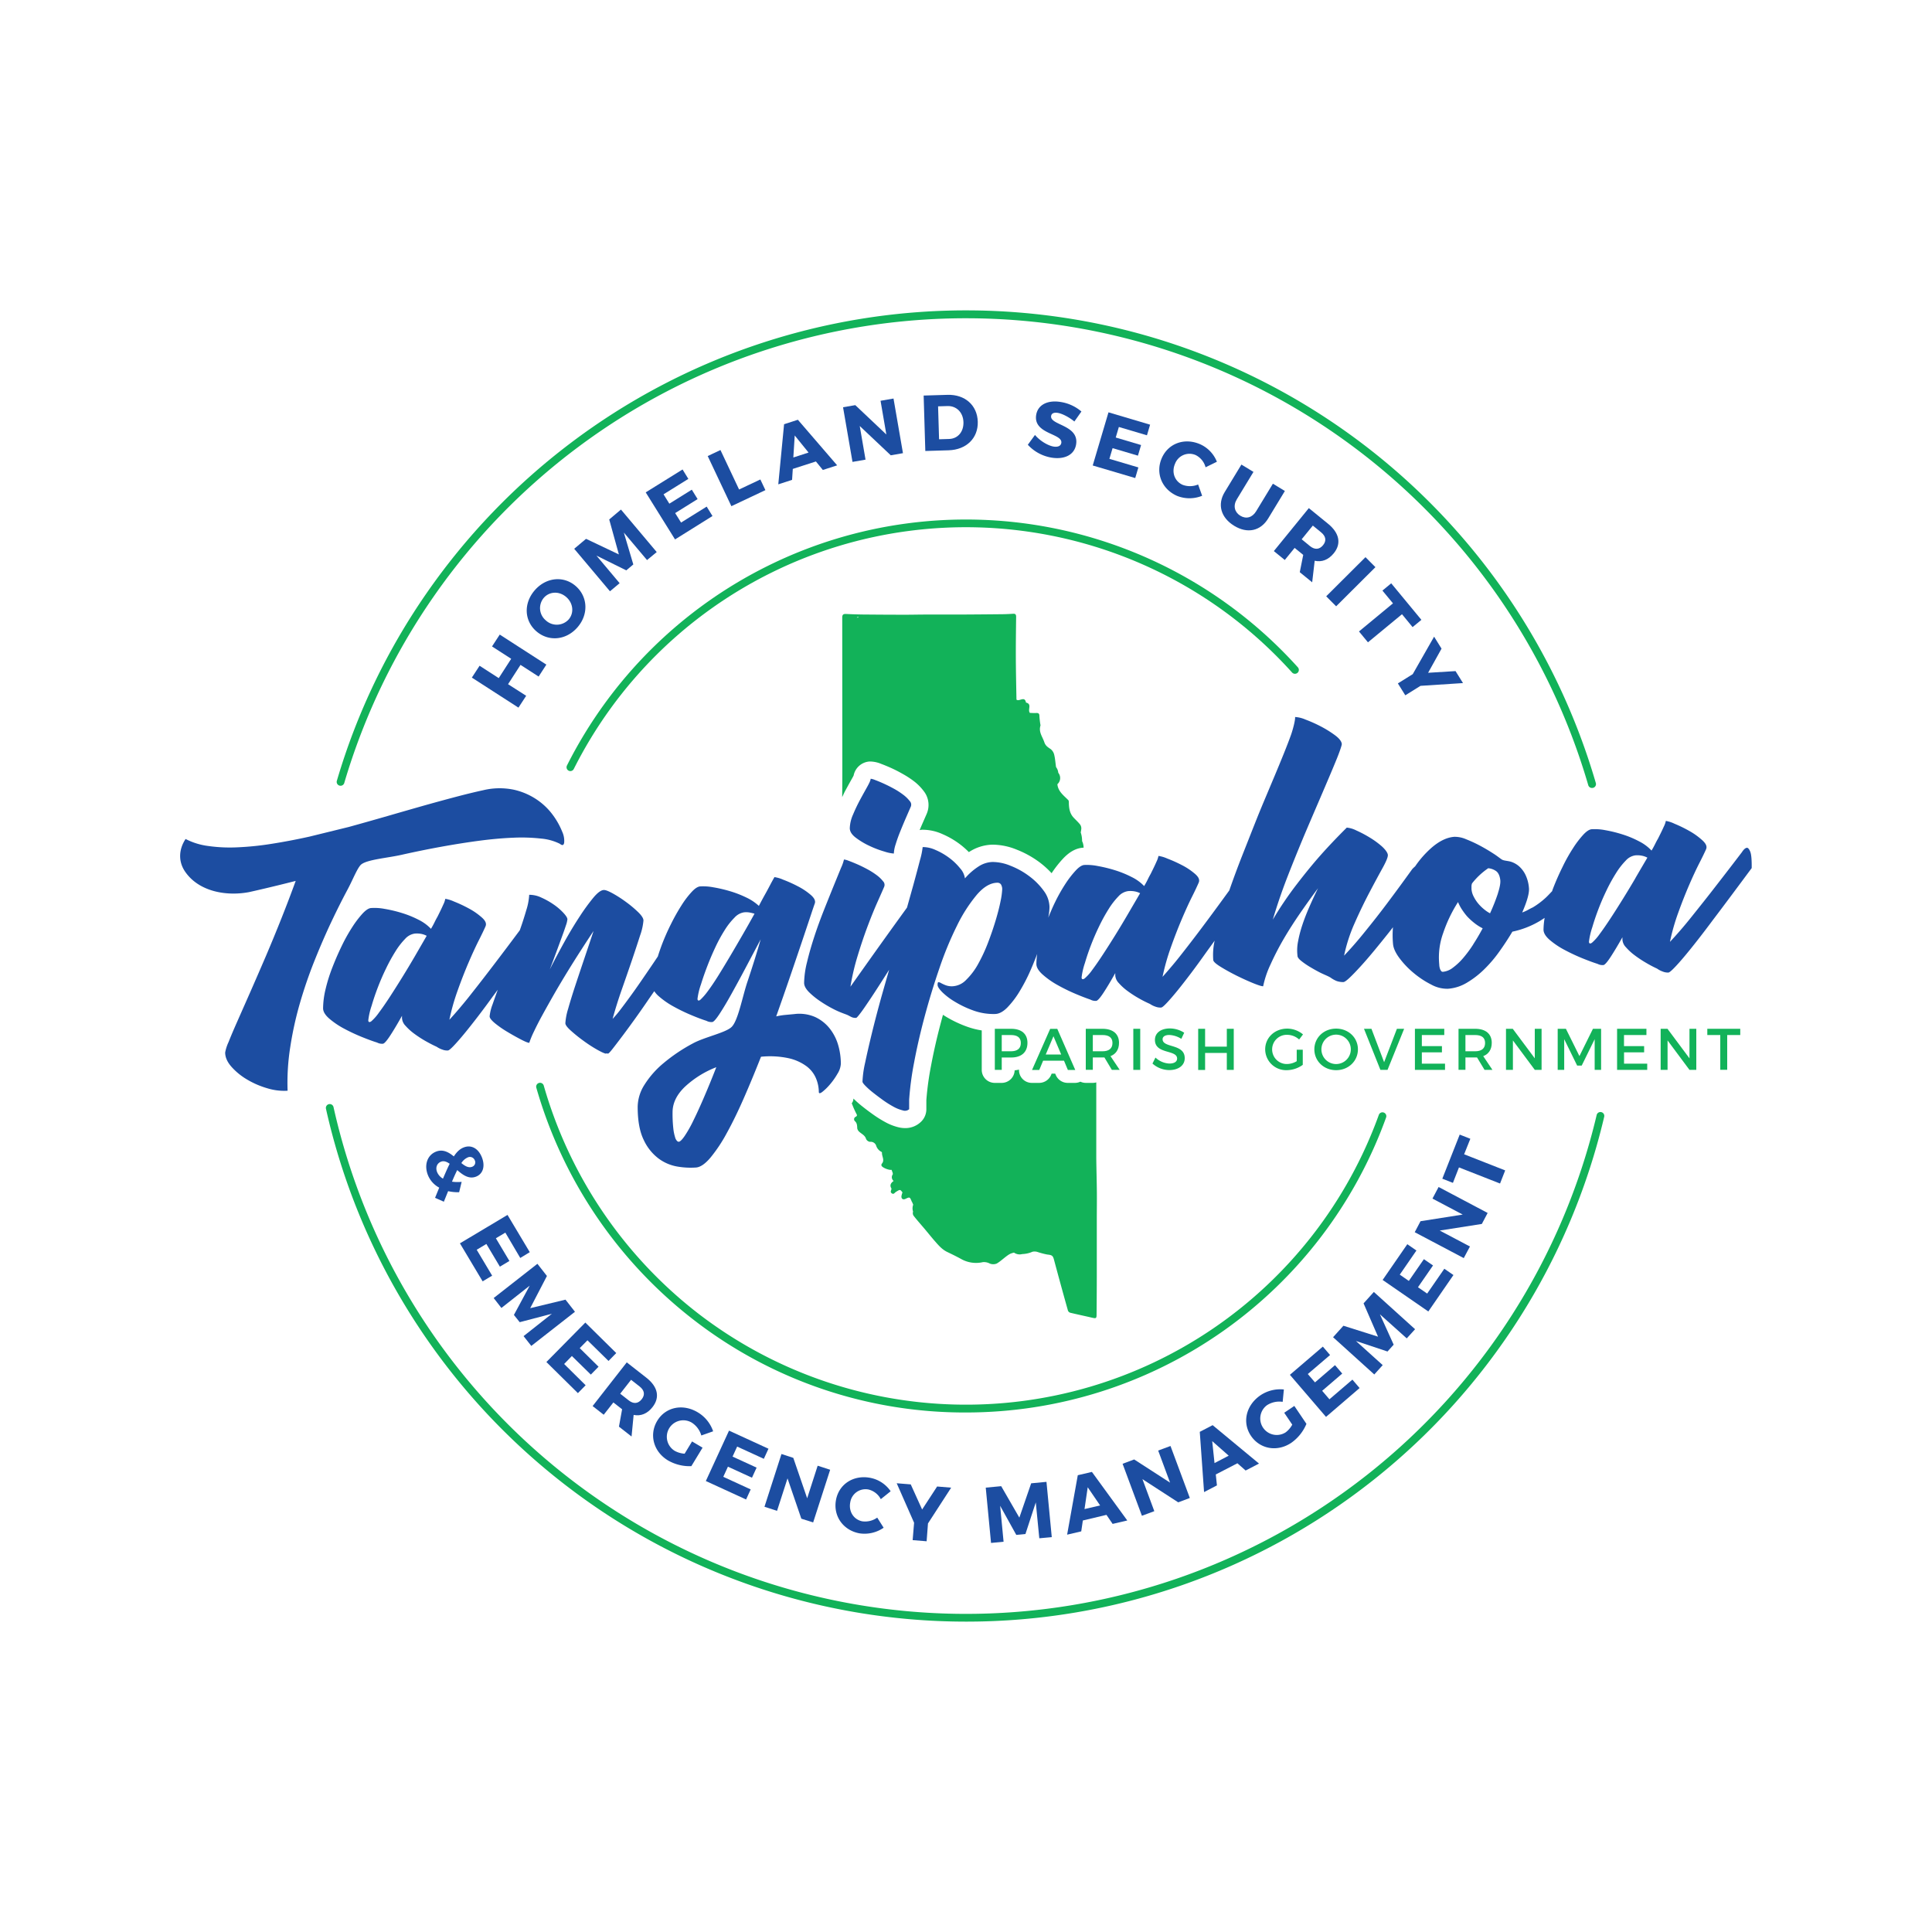 <svg id="Layer_1" data-name="Layer 1" xmlns="http://www.w3.org/2000/svg" viewBox="0 0 1000 1000"><defs><style>.cls-1{fill:#12b259;}.cls-2{fill:#1c4da1;}</style></defs><path class="cls-1" d="M295.24,399.12a2.08,2.08,0,0,1-.9-.21,2,2,0,0,1-.88-2.69A231.15,231.15,0,0,1,671.77,345.4a2,2,0,1,1-3,2.68A227.14,227.14,0,0,0,297,398,2,2,0,0,1,295.24,399.12Z"/><path class="cls-1" d="M500,731.1a229,229,0,0,1-140.58-47.66A232.73,232.73,0,0,1,277.6,563a2,2,0,1,1,3.85-1.09,228.68,228.68,0,0,0,80.41,118.32A227.19,227.19,0,0,0,713.7,577a2,2,0,0,1,3.76,1.36A231.16,231.16,0,0,1,500,731.1Z"/><path class="cls-2" d="M227.34,614.72a12.77,12.77,0,0,1-5.84-6.46c-2.08-5.22-.37-10.36,4.16-12.16,3.59-1.43,6.55.26,9.24,2.46,1.64-2.51,3.18-3.87,5.08-4.63,3.89-1.55,7.58.43,9.43,5.07s.56,8.61-2.95,10c-3.73,1.49-6.9-.83-9.81-3.37-.8,1.64-1.7,3.59-2.7,6a21.08,21.08,0,0,0,5,.09l-1.3,5.37a23.19,23.19,0,0,1-5.7-.55L229.74,622l-4.56-2Zm1.94-4.66c1.33-3.09,2.43-5.64,3.47-7.69-1.53-1.07-3-1.67-4.49-1.08-2.17.86-2.94,3.15-2,5.4A6.94,6.94,0,0,0,229.28,610.06ZM238.8,602c1.91,1.58,3.75,2.65,5.58,1.92a2.4,2.4,0,0,0,1.37-3.32,2.67,2.67,0,0,0-3.72-1.48A7.48,7.48,0,0,0,238.8,602Z"/><path class="cls-2" d="M261.56,638l-4.89,2.93,7,11.75-4.93,2.94-7-11.75-5,3,8,13.41-4.93,2.94-11.75-19.67,24.63-14.71,11.52,19.28-4.92,3Z"/><path class="cls-2" d="M271,691.58,285.65,680,269,684.36,266,680.61l8.18-15.16L259.53,677l-4-5.14,22.63-17.72,4.93,6.3-8.66,16.67,18.27-4.41,4.9,6.27L275,696.65Z"/><path class="cls-2" d="M304.07,693.73l-4,4.06,9.74,9.62-4,4.08L296,701.87,292,706l11.12,11-4,4.08-16.31-16.1,20.16-20.42,16,15.78-4,4.09Z"/><path class="cls-2" d="M322,729.44l-.16-.13-4.36-3.41-5,6.37-5.74-4.5,17.67-22.61,10.11,7.91c6,4.67,7.18,10.19,3.24,15.22-2.7,3.46-6.1,4.81-9.79,4.07l-1.08,11.17-6.52-5.1Zm3.37-4.65c2.49,2,4.93,1.82,6.8-.57s1.32-4.69-1.17-6.63l-4.36-3.41-5.63,7.2Z"/><path class="cls-2" d="M363.65,749.31l-5.81,9.57a22.43,22.43,0,0,1-12.14-3c-7.47-4.53-9.83-13.35-5.49-20.51s13.35-9,21.1-4.26a18.28,18.28,0,0,1,7.81,9.73L363,743a11.76,11.76,0,0,0-4.93-6.64,8.53,8.53,0,0,0-8.78,14.63,12.31,12.31,0,0,0,5.07,1.44l3.85-6.34Z"/><path class="cls-2" d="M381.55,748.75l-2.38,5.18,12.45,5.71-2.4,5.22-12.44-5.71-2.41,5.25,14.19,6.52-2.39,5.21-20.83-9.55,12-26.09,20.42,9.37-2.4,5.22Z"/><path class="cls-2" d="M414.77,786.07l-7.15-20.87L402.2,782l-6.51-2.1,8.8-27.31,6.12,2,7.18,20.92,5.43-16.86,6.47,2.09L420.89,788Z"/><path class="cls-2" d="M461,771.87l-5.1,4.1a9.8,9.8,0,0,0-6.37-5,8,8,0,0,0-9.44,6.64c-.92,4.7,1.76,8.94,6.23,9.82a10.77,10.77,0,0,0,7.73-1.92l3.32,5.24a17.33,17.33,0,0,1-12.64,2.88c-8.49-1.65-13.59-9.12-12-17.37s9.26-13,17.83-11.31A16.6,16.6,0,0,1,461,771.87Z"/><path class="cls-2" d="M479.62,797.76l-7.23-.59.74-9-9-20.44,7.27.59,5.89,13,7.76-11.91,7.27.6-12,18.52Z"/><path class="cls-2" d="M537.94,796.21l-1.82-18.57L530.77,794l-4.74.46-8.36-15.06L519.45,798l-6.49.62L510.22,770l8-.76,9.39,16.28,6.12-17.76,7.92-.76,2.74,28.62Z"/><path class="cls-2" d="M560.48,787l-.83,5.63-7.31,1.71,5.52-30.77,7.31-1.71L583.48,787l-7.59,1.77-3.19-4.68ZM563,769.81l-1.66,11.29,8.07-1.89Z"/><path class="cls-2" d="M609.85,777.61l-18.52-12,6.14,16.57-6.42,2.38-10-26.91,6-2.24,18.57,12-6.15-16.61,6.38-2.36,10,26.91Z"/><path class="cls-2" d="M629.29,763.18l.59,5.66-6.66,3.46L621,741.12l6.66-3.46,24,19.88-6.92,3.6-4.26-3.75Zm-1.85-17.25,1.19,11.36,7.35-3.83Z"/><path class="cls-2" d="M669.94,727.71l6.27,9.27a22.56,22.56,0,0,1-7.79,9.78c-7.23,4.89-16.24,3.36-20.92-3.57s-2.57-15.88,4.93-21a18.39,18.39,0,0,1,12.1-3l-.62,6.4a11.81,11.81,0,0,0-8.09,1.72,8.53,8.53,0,0,0,9.62,14.08,12.28,12.28,0,0,0,3.43-4l-4.16-6.15Z"/><path class="cls-2" d="M676.92,711.2l3.72,4.32L691,706.6l3.74,4.36-10.39,8.92,3.76,4.39L700,714.09l3.73,4.36-17.39,14.93L667.65,711.6,684.7,697l3.74,4.36Z"/><path class="cls-2" d="M728.13,692.74l-13.89-12.46L721.36,696l-3.19,3.54-16.34-5.45,13.86,12.49-4.36,4.84L690,692.14l5.35-5.94,17.92,5.66-7.49-17.24,5.32-5.91L732.44,688Z"/><path class="cls-2" d="M724.52,659.76l4.69,3.24L737,651.74l4.73,3.26-7.79,11.27,4.76,3.28,8.88-12.85,4.72,3.26-13,18.86L715.65,662.5,728.42,644l4.72,3.26Z"/><path class="cls-2" d="M767,633.51l-21.79,3.42,15.63,8.26-3.2,6-25.38-13.4,3-5.69,21.84-3.44-15.66-8.27,3.18-6L770,627.82Z"/><path class="cls-2" d="M757.83,597.46l21.25,8.34-2.66,6.79-21.26-8.34-3.13,8-5.49-2.16,9-22.82,5.5,2.16Z"/><path class="cls-1" d="M824,407.85a2,2,0,0,1-1.92-1.45,335.5,335.5,0,0,0-643.86-1.24,2,2,0,1,1-3.83-1.13,337.12,337.12,0,0,1,46.67-97.38A340.67,340.67,0,0,1,295,229.59a339.41,339.41,0,0,1,410.61.39A339.73,339.73,0,0,1,826,405.29a2,2,0,0,1-1.36,2.48A2.23,2.23,0,0,1,824,407.85Z"/><path class="cls-1" d="M500,839.35A339.49,339.49,0,0,1,168.72,573.9a2,2,0,0,1,3.91-.87,335.44,335.44,0,0,0,653.8,4.1,2,2,0,0,1,3.9.92A339.07,339.07,0,0,1,500,839.35Z"/><path class="cls-2" d="M179.94,460.35c2.74-5.12,5.17-11.5,7.14-13,3.3-2.48,13.55-3.28,20.59-4.86s14-3,20.74-4.22,13.38-2.28,19.76-3.12,12.26-1.35,17.63-1.56a91.86,91.86,0,0,1,14.28.46,27,27,0,0,1,9.73,2.71c1.21,1,1.95.82,2.2-.55a11.23,11.23,0,0,0-1-5.69,38.55,38.55,0,0,0-4.48-8.16,33.7,33.7,0,0,0-8.21-8.17,34.8,34.8,0,0,0-12.15-5.39,36.23,36.23,0,0,0-16.18.24q-6.09,1.32-13.91,3.38T219.3,417q-9,2.56-18.84,5.41c-6.59,1.89-13.22,3.78-19.91,5.62l-20.36,5q-10,2.22-19.61,3.73a153.49,153.49,0,0,1-17.85,1.82,80,80,0,0,1-15.12-.72,35.29,35.29,0,0,1-11.55-3.6c-3.49,5.26-3.91,11.52-.28,16.85,7.17,10.52,21.58,12.87,33.25,10.62,1.22-.27,3.93-.88,8.14-1.87s9.49-2.27,15.88-3.9q-3.35,9.24-7.3,19.18T137.7,494.7q-4.11,9.56-7.9,18.2L123,528.3q-3,6.76-4.71,11.09a22,22,0,0,0-1.74,5.39q0,3.65,3.19,7.31a33.5,33.5,0,0,0,8,6.58,44.68,44.68,0,0,0,10.56,4.6,29.59,29.59,0,0,0,10.56,1.29A117.81,117.81,0,0,1,150.23,542a179.55,179.55,0,0,1,5-22.74q3.27-11.28,7.52-21.91t8.66-20Q175.84,468,179.94,460.35Z"/><path class="cls-2" d="M429.34,532.21a20.69,20.69,0,0,0-7.45-5.81,20.44,20.44,0,0,0-10.71-1.52l-4.79.45a35.46,35.46,0,0,0-4.63.75q3.8-10.7,7.21-20.67t6.08-17.89c1.77-5.28,3.25-9.67,4.41-13.17s1.9-5.67,2.2-6.51q.91-2.05-1.9-4.54a33.88,33.88,0,0,0-6.76-4.54,69.41,69.41,0,0,0-7.67-3.45,17,17,0,0,0-4.48-1.32c-.72,1.28-1.5,2.68-2.28,4.17s-1.58,3-2.59,4.8-2.08,3.8-3.19,5.93a25.36,25.36,0,0,0-6.46-4.32,55.22,55.22,0,0,0-8.51-3.3,71.81,71.81,0,0,0-8.58-2,28,28,0,0,0-6.84-.47c-1.22.1-2.66,1-4.33,2.8a47.06,47.06,0,0,0-5.25,6.88,103.3,103.3,0,0,0-5.46,9.68,116.1,116.1,0,0,0-4.87,11.06c-.74,2-1.4,3.91-2,5.85-1.27,1.89-2.55,3.81-3.79,5.62q-2.6,3.82-5.32,7.77t-5.32,7.5c-1.72,2.37-3.35,4.55-4.86,6.53a56,56,0,0,1-4.11,4.88q2-7.37,4.79-15.32t5.24-15.14q2.43-7.19,4.18-12.68a30.6,30.6,0,0,0,1.75-7.78q0-1.67-2.74-4.33a58,58,0,0,0-6.23-5.22,64.28,64.28,0,0,0-6.83-4.42c-2.23-1.23-3.8-1.85-4.71-1.82q-2.13.08-5.32,3.86a105,105,0,0,0-7.07,9.69c-2.58,3.92-5.22,8.27-7.9,13.1s-5.24,9.65-7.68,14.45q1.83-4.74,3.42-9.09l2.89-7.86q1.29-3.51,2.05-5.86a13.09,13.09,0,0,0,.76-3.12c0-.71-.66-1.8-2-3.26a29.77,29.77,0,0,0-4.94-4.28,38.91,38.91,0,0,0-6.46-3.66,14.29,14.29,0,0,0-6.38-1.48,31.31,31.31,0,0,1-1.52,8c-.9,3.1-2,6.59-3.34,10.35q-6.61,8.88-12.95,17.2-2.9,3.81-6,7.82T244,514.32c-2,2.58-4,5-6,7.37s-3.78,4.38-5.4,6.13a111.31,111.31,0,0,1,4.26-15.08q2.73-7.67,5.62-14.41c1.93-4.5,3.72-8.4,5.4-11.71s2.8-5.71,3.42-7.14,0-2.89-1.9-4.59a35,35,0,0,0-6.77-4.69,69.5,69.5,0,0,0-7.67-3.59,17.33,17.33,0,0,0-4.48-1.38,11.81,11.81,0,0,1-1.07,3.06c-.71,1.63-1.72,3.71-3,6.26-.5.85-1,1.81-1.51,2.86s-1.12,2.18-1.83,3.35a22.58,22.58,0,0,0-6.38-4.67,51.49,51.49,0,0,0-8.66-3.52,69.54,69.54,0,0,0-8.89-2.12A27.63,27.63,0,0,0,192,470c-1.21.11-2.66,1.06-4.33,2.84a52.2,52.2,0,0,0-5.32,7,87.53,87.53,0,0,0-5.47,9.78q-2.66,5.49-4.86,11.17a83.36,83.36,0,0,0-3.5,11.18,43.93,43.93,0,0,0-1.29,9.91q0,2.6,3.27,5.41a42.54,42.54,0,0,0,7.75,5.21,95.94,95.94,0,0,0,9.19,4.29q4.71,1.9,7.75,2.83a5.48,5.48,0,0,0,3,.62q1.07-.11,3.72-4.15t6.16-10.31V527a6.27,6.27,0,0,0,1.82,3.94,28.7,28.7,0,0,0,4.56,4.13,58.23,58.23,0,0,0,5.85,3.8c2.08,1.18,4,2.16,5.7,2.92a11.92,11.92,0,0,0,3,1.49,6.89,6.89,0,0,0,2.81.45c.51,0,1.55-.88,3.12-2.53s3.42-3.77,5.55-6.36,4.45-5.54,7-8.86,5.06-6.72,7.59-10.22c.84-1.12,1.71-2.31,2.57-3.47-1,2.78-1.94,5.38-2.69,7.58a24,24,0,0,0-1.52,6.17c0,.92,1,2.14,2.89,3.7a53.38,53.38,0,0,0,6.54,4.5c2.42,1.45,4.73,2.73,6.91,3.86s3.57,1.68,4.18,1.66a46.13,46.13,0,0,1,2.43-5.86q1.81-3.86,4.56-8.87T287,514.23q3.33-5.76,6.83-11.46t7-11.12c2.34-3.62,4.46-6.88,6.39-9.76q-2.29,6.89-4.79,14.3t-4.71,14.09q-2.2,6.71-3.65,11.87a31.93,31.93,0,0,0-1.44,7.45q0,1.36,3,4a79.05,79.05,0,0,0,6.69,5.34,69.16,69.16,0,0,0,7.14,4.58q3.42,1.88,4.33,1.85v-.15a1,1,0,0,1,.46.06,1.28,1.28,0,0,0,.45.06c.31,0,1.09-.83,2.36-2.44s2.89-3.74,4.86-6.35,4.18-5.62,6.61-9,4.86-6.85,7.3-10.45c.91-1.3,1.87-2.7,2.82-4.07a12.62,12.62,0,0,0,2.3,2.6,42.94,42.94,0,0,0,7.75,5.38,92.48,92.48,0,0,0,9.19,4.44c3.14,1.32,5.72,2.28,7.75,2.92a5.48,5.48,0,0,0,3,.64c.71-.06,1.92-1.39,3.65-4s3.72-5.91,6-10,4.76-8.62,7.44-13.69,5.35-10.1,8-15.12q-3,10.47-6.91,22.09c-2.58,7.74-4.79,20-8.13,23.25-3.05,3-13.93,5.22-19.91,8.45a87.73,87.73,0,0,0-15.35,10.3,47.38,47.38,0,0,0-9.87,11.2,21.78,21.78,0,0,0-3.5,11.37q0,10.78,3.12,17.14a25.32,25.32,0,0,0,7.75,9.69,22.61,22.61,0,0,0,9.88,4.15,40.27,40.27,0,0,0,9.49.46q3.35-.28,7.45-5.13a78.41,78.41,0,0,0,8.43-12.69q4.34-7.84,8.82-18.07t8.89-21.44a45.81,45.81,0,0,1,14.28.76,24.58,24.58,0,0,1,9.27,4.15,15.12,15.12,0,0,1,4.94,6.32,18.55,18.55,0,0,1,1.44,6.93c0,.91.58.94,1.75.08a27,27,0,0,0,3.95-3.84,35.66,35.66,0,0,0,3.95-5.58,10.92,10.92,0,0,0,1.75-5.16,35,35,0,0,0-1.44-9.91A25,25,0,0,0,429.34,532.21ZM214.71,495q-3.27,5.61-6.61,11t-6.46,10.19q-3.12,4.77-5.55,8a24.64,24.64,0,0,1-3.87,4.4c-1,.75-1.62.45-1.59-.53a36.82,36.82,0,0,1,1.74-7.54q1.29-4.46,3.19-9.43t4.26-9.82a91,91,0,0,1,4.86-8.83,37.9,37.9,0,0,1,5-6.47,8.29,8.29,0,0,1,4.94-2.74,12,12,0,0,1,3.42.15,9.89,9.89,0,0,1,2.81,1ZM384.28,484q-3.34,5.79-6.53,11.17t-6.16,10.14q-3,4.76-5.32,7.84a30.38,30.38,0,0,1-3.72,4.28c-.91.78-1.55.5-1.52-.49a35.43,35.43,0,0,1,1.82-7.52c.92-3,2-6.1,3.27-9.4s2.66-6.56,4.18-9.79a78.11,78.11,0,0,1,4.79-8.79,35.76,35.76,0,0,1,5.09-6.48,8.43,8.43,0,0,1,4.86-2.73,10.27,10.27,0,0,1,3,.09c.86.17,1.69.37,2.5.6Q387.63,478.21,384.28,484Zm-19.75,83.63q-3,7-5.55,12.17a63.72,63.72,0,0,1-4.56,8.12c-1.37,2-2.4,3-3.11,3.06a1.41,1.41,0,0,1-.84-.4,4.31,4.31,0,0,1-1.06-2,23.72,23.72,0,0,1-.91-4.56,69.11,69.11,0,0,1-.38-8.33q0-7,6.3-13.1a50.64,50.64,0,0,1,16.34-10.21Q367.57,560.59,364.53,567.62Z"/><path class="cls-2" d="M443.05,433.66a38.9,38.9,0,0,0,7.14,4.24,50.58,50.58,0,0,0,7.67,2.89,19.94,19.94,0,0,0,4.79,1,17.52,17.52,0,0,1,.91-4.69c.61-2,1.36-4.15,2.28-6.43s1.87-4.59,2.88-6.92,1.93-4.43,2.74-6.3a2.68,2.68,0,0,0-.61-2.85,17.3,17.3,0,0,0-3.34-3.25,39.26,39.26,0,0,0-4.86-3.14q-2.75-1.5-5.25-2.63t-4.4-1.83a8.64,8.64,0,0,0-2.36-.67c0,.71-.56,2-1.67,4s-2.35,4.2-3.72,6.74-2.61,5.14-3.73,7.82a18.78,18.78,0,0,0-1.67,7Q439.85,431.27,443.05,433.66Z"/><path class="cls-2" d="M905.92,440.82c-.55-1.37-1.18-2.08-1.75-2-.76.05-1.67.87-2.58,2.29q-7,9.19-13.68,17.77-2.88,3.74-6,7.67c-2.07,2.62-4.13,5.19-6.15,7.72s-4,4.95-6,7.24-3.78,4.3-5.4,6a108.88,108.88,0,0,1,4.26-15q2.73-7.59,5.62-14.29t5.39-11.58c1.67-3.26,2.8-5.64,3.42-7.06s0-2.88-1.9-4.63a36.09,36.09,0,0,0-6.76-4.85,68.89,68.89,0,0,0-7.67-3.74,17.29,17.29,0,0,0-4.48-1.47,11.65,11.65,0,0,1-1.07,3c-.71,1.62-1.73,3.68-3,6.21-.51.85-1,1.79-1.52,2.84s-1.12,2.16-1.82,3.32a22.69,22.69,0,0,0-6.38-4.75,50.3,50.3,0,0,0-8.67-3.62,68.07,68.07,0,0,0-8.89-2.19,27.79,27.79,0,0,0-7.06-.49q-1.83.16-4.33,2.84a49.81,49.81,0,0,0-5.32,7,86.15,86.15,0,0,0-5.47,9.79Q806,454.31,803.81,460c-.17.43-.3.86-.45,1.29-1.14,1.17-2.23,2.4-3.43,3.49a40.61,40.61,0,0,1-6.53,4.88c-.81.38-1.65.81-2.51,1.29a20,20,0,0,1-3,1.35c2.53-5.81,3.73-10.07,3.49-12.64a19.15,19.15,0,0,0-1.82-6.9,14.32,14.32,0,0,0-3.26-4.33,12,12,0,0,0-4.11-2.36c-1.47-.47-3.45-.54-4.48-1-.69-.28-2.26-1.65-4.33-3s-4.39-2.77-6.92-4.13a68.27,68.27,0,0,0-7.52-3.51,14.75,14.75,0,0,0-6.15-1.3q-5.77.4-11.86,5.69a51,51,0,0,0-8.47,9.62,14.33,14.33,0,0,0-1.51,1.45q-6.54,9.11-12.92,17.61-5.46,7.29-11.55,14.76c-4,5-7.64,9.09-10.78,12.38a81.72,81.72,0,0,1,5.47-16.85c2.53-5.74,5.09-11,7.67-15.91s4.83-9.07,6.76-12.56,2.88-5.83,2.74-6.9-1.22-2.62-3-4.26a43.41,43.41,0,0,0-6.31-4.62,61,61,0,0,0-7-3.7,13.82,13.82,0,0,0-4.94-1.47c-5.16,5.13-9.67,9.89-13.52,14.23s-8,9.41-12.46,15.22A183.29,183.29,0,0,0,658.81,476q3.2-10.84,7.44-21.81c2.84-7.31,6-15.06,8.06-20,4.38-10.48,13.5-31.29,17.76-41.82.73-1.79,2.52-6.52,2.44-7.32-.13-1.27-1.24-2.79-3.42-4.42a54.62,54.62,0,0,0-7.37-4.6,70.19,70.19,0,0,0-8-3.58,15.66,15.66,0,0,0-5.39-1.33c.2,1.61-1.28,6.91-2.06,9.11-3.83,10.84-13.1,31.91-17.38,42.58-2,5-5.07,12.82-7.91,20-2.43,6.16-4.64,12.17-6.7,18.08-3.73,5.14-7.41,10.17-11,15-1.92,2.6-3.93,5.27-6,8s-4.13,5.4-6.16,8-4,5.12-6,7.49-3.78,4.44-5.39,6.22A113,113,0,0,1,606,490.44q2.73-7.71,5.62-14.52c1.93-4.54,3.72-8.48,5.4-11.83s2.8-5.79,3.42-7.24,0-2.88-1.9-4.53a33.81,33.81,0,0,0-6.77-4.53,70.31,70.31,0,0,0-7.67-3.44,16.77,16.77,0,0,0-4.48-1.32,12,12,0,0,1-1.07,3.07c-.7,1.64-1.72,3.73-3,6.29-.5.86-1,1.82-1.51,2.88s-1.12,2.18-1.83,3.36a22.54,22.54,0,0,0-6.38-4.64,53.82,53.82,0,0,0-8.66-3.54,73.17,73.17,0,0,0-8.89-2.18,28.42,28.42,0,0,0-7.07-.56c-1.21.09-2.66,1-4.33,2.77a50.69,50.69,0,0,0-5.32,6.84,86,86,0,0,0-5.46,9.65c-1.29,2.61-2.4,5.3-3.53,8a30,30,0,0,0,.65-5.45,14.47,14.47,0,0,0-3-8.47,34.85,34.85,0,0,0-7.53-7.57A40.55,40.55,0,0,0,523,448.1a24.27,24.27,0,0,0-9.27-1.94,14,14,0,0,0-7.21,2.31,32.49,32.49,0,0,0-7.07,6.18,9.85,9.85,0,0,0-2.51-5.23,30.72,30.72,0,0,0-5.62-5.39,34.42,34.42,0,0,0-7.07-4.08,15.89,15.89,0,0,0-6.68-1.51,38.44,38.44,0,0,1-1.37,6.67q-1.37,5.31-3.49,13.07c-1,3.54-2.08,7.48-3.26,11.61-10.87,15-17.4,24.17-29.26,40.92a118.73,118.73,0,0,1,3.72-15.95q2.5-8.25,5.24-15.52t5.17-12.68q2.43-5.42,3.34-7.6a2.64,2.64,0,0,0-.61-2.84,16.87,16.87,0,0,0-3.34-3.19,38,38,0,0,0-4.86-3.07q-2.73-1.47-5.24-2.56c-1.68-.73-3.14-1.32-4.41-1.78a8.88,8.88,0,0,0-2.36-.64,22.22,22.22,0,0,1-1.52,4.31q-1.52,3.71-3.8,9.29c-1.51,3.73-3.19,7.88-5,12.45s-3.5,9.16-5,13.75-2.78,9-3.79,13.27a47.45,47.45,0,0,0-1.52,10.78q0,2.28,2.65,4.92a41,41,0,0,0,6.31,5,63.12,63.12,0,0,0,7.37,4.21c2.48,1.2,4.64,1.91,5.85,2.39.76.31,1.6.84,2.36,1.18a4.81,4.81,0,0,0,2.36.42c.3,0,1-.82,2.2-2.38s2.6-3.62,4.33-6.18,3.62-5.45,5.69-8.68c1.61-2.5,3.25-5.09,4.89-7.68-1.34,4.68-2.68,9.35-4,14q-2.81,10.14-4.94,18.88t-3.5,15.3a53.15,53.15,0,0,0-1.36,9.76c0,.4.51,1.12,1.52,2.16a41.32,41.32,0,0,0,3.87,3.44q2.37,1.88,5.17,3.9a52,52,0,0,0,5.47,3.45,19.33,19.33,0,0,0,4.86,1.93,3.3,3.3,0,0,0,3.27-.63v-5A157.54,157.54,0,0,1,473.13,550q2.13-11.41,5.47-23.87t7.6-24.87A176,176,0,0,1,495.4,479a78.48,78.48,0,0,1,10.18-15.85q5.24-6.12,10.56-6.25a2.26,2.26,0,0,1,1.9.79,4.73,4.73,0,0,1,.68,2.94,38,38,0,0,1-.83,5.8q-.84,4.27-2.51,9.86t-3.95,11.56a85.39,85.39,0,0,1-5.09,11,35,35,0,0,1-6.24,8.31,10.46,10.46,0,0,1-7.06,3.33,9,9,0,0,1-3.57-.54,19.62,19.62,0,0,1-2.36-1.08,3,3,0,0,0-1.36-.49c-.31,0-.46.46-.46,1.38s.84,2.2,2.51,3.88a34.7,34.7,0,0,0,6.69,5A51.83,51.83,0,0,0,504,523.1a30.41,30.41,0,0,0,10.94,1.74c2.13,0,4.28-1.17,6.46-3.37a46.54,46.54,0,0,0,6.46-8.53,91.62,91.62,0,0,0,5.92-11.6c1.11-2.56,2.11-5.09,3.07-7.6a37.2,37.2,0,0,0-.42,5.19c0,1.72,1.08,3.56,3.26,5.51a43.09,43.09,0,0,0,7.75,5.44,92.09,92.09,0,0,0,9.2,4.51c3.13,1.33,5.72,2.31,7.74,3a5.45,5.45,0,0,0,3,.66q1.07-.09,3.73-4.12t6.15-10.26v1.21a6.27,6.27,0,0,0,1.82,3.94,28.26,28.26,0,0,0,4.56,4.14,58.33,58.33,0,0,0,5.86,3.79,59.65,59.65,0,0,0,5.69,2.87,11.59,11.59,0,0,0,3,1.47,6.91,6.91,0,0,0,2.81.41c.5,0,1.54-.9,3.11-2.58s3.42-3.82,5.55-6.45,4.46-5.64,7-9,5.06-6.86,7.6-10.44c1.44-2,2.92-4,4.44-6.16a34.19,34.19,0,0,0-.72,10.08q.15,1.2,3.8,3.46t8.2,4.54q4.56,2.26,8.67,3.94c2.73,1.1,4.45,1.64,5.16,1.59a49.59,49.59,0,0,1,3.81-11.28A144.48,144.48,0,0,1,664.43,486c2.64-4.51,5.52-9,8.66-13.55s6.18-8.75,9.12-12.71c-1.52,3.09-3,6.25-4.4,9.45s-2.64,6.33-3.65,9.36a63.85,63.85,0,0,0-2.28,8.7,23.38,23.38,0,0,0-.3,7.46c0,.71.58,1.54,1.74,2.5a40,40,0,0,0,4.26,3c1.67,1,3.51,2.08,5.54,3.12s4.26,1.84,5.63,2.71a14.58,14.58,0,0,0,3.11,1.74,10.34,10.34,0,0,0,3.42.54c.61,0,1.7-.76,3.27-2.24s3.44-3.43,5.62-5.81,4.53-5.1,7.07-8.17,5.11-6.26,7.75-9.57c.65-.84,1.35-1.73,2-2.59a50.23,50.23,0,0,0,.05,8.76c.2,2.12,1.32,4.55,3.34,7.26a45,45,0,0,0,7.37,7.69,47.3,47.3,0,0,0,9.12,6,17,17,0,0,0,8.59,2.13,22.06,22.06,0,0,0,9.57-3,47,47,0,0,0,9-6.87,66.81,66.81,0,0,0,8-9.35q3.72-5.19,6.77-10.33a46.16,46.16,0,0,0,14-5.41c.91-.53,1.8-1.15,2.7-1.72a40,40,0,0,0-.58,6.07c0,1.73,1.09,3.52,3.27,5.39a42,42,0,0,0,7.75,5.18,98.51,98.51,0,0,0,9.19,4.3q4.71,1.9,7.75,2.85a5.56,5.56,0,0,0,3,.63q1.07-.09,3.72-4.13t6.16-10.26v1.21a6.24,6.24,0,0,0,1.82,3.95,28.45,28.45,0,0,0,4.56,4.19,59.27,59.27,0,0,0,5.85,3.87,62.08,62.08,0,0,0,5.7,3,12.46,12.46,0,0,0,3,1.55,7.2,7.2,0,0,0,2.81.5c.51,0,1.54-.86,3.12-2.48s3.42-3.7,5.54-6.24,4.46-5.45,7-8.71,5.07-6.6,7.6-10c6-7.9,12.61-16.81,19.91-26.64Q906.76,442.88,905.92,440.82Zm-322,32.12q-3.27,5.61-6.61,11t-6.46,10.14q-3.12,4.76-5.54,8a23.67,23.67,0,0,1-3.88,4.34c-1,.74-1.62.43-1.59-.56a36.4,36.4,0,0,1,1.74-7.5q1.29-4.44,3.19-9.38c1.27-3.3,2.69-6.55,4.26-9.78a89.91,89.91,0,0,1,4.86-8.78,38.19,38.19,0,0,1,5-6.45,8.31,8.31,0,0,1,5-2.73,12.34,12.34,0,0,1,3.41.14,10,10,0,0,1,2.82.95Zm178.66,15.84a63.37,63.37,0,0,1-5.24,7.09,31.86,31.86,0,0,1-5.32,5A9.87,9.87,0,0,1,746.9,503a1.05,1.05,0,0,1-1-.47,4.06,4.06,0,0,1-.62-1.25,8,8,0,0,1-.3-1.5c0-.5-.08-.91-.08-1.21A37,37,0,0,1,747,482.91a72.71,72.71,0,0,1,7.67-16,22.8,22.8,0,0,0,2.13,4,35,35,0,0,0,2.43,3.24,31.62,31.62,0,0,0,3.95,3.64,23.88,23.88,0,0,0,4.25,2.7C765.9,483.35,764.27,486.12,762.55,488.78Zm12.77-26.44a100.3,100.3,0,0,1-4.11,10.39,17.92,17.92,0,0,1-3.11-2.1,22.35,22.35,0,0,1-3-2.95,18.52,18.52,0,0,1-2.35-3.61,9.85,9.85,0,0,1-1.14-3.94c0-.48,0-1,0-1.44a4.19,4.19,0,0,1,.3-1.47,37.19,37.19,0,0,1,8.36-7.82,8.29,8.29,0,0,1,3.88,1.34c1.26.8,2.05,2.36,2.35,4.66C776.73,456.9,776.33,459.22,775.32,462.34Zm71.19-7.89q-3.27,5.58-6.61,10.95c-2.23,3.59-4.39,7-6.46,10.14s-3.93,5.84-5.55,8a24.25,24.25,0,0,1-3.88,4.38c-1,.75-1.62.45-1.59-.54a37.72,37.72,0,0,1,1.75-7.53q1.29-4.44,3.19-9.41c1.26-3.31,2.68-6.57,4.25-9.81a88,88,0,0,1,4.87-8.79,37.36,37.36,0,0,1,5-6.42,8.16,8.16,0,0,1,4.94-2.69,12,12,0,0,1,3.42.19,9.91,9.91,0,0,1,2.81,1Q849.77,448.86,846.51,454.45Z"/><path class="cls-1" d="M435.91,412.58c.5-1,.91-2,1.44-3,1.41-2.6,2.68-4.9,3.83-6.93.33-.58.53-1,.65-1.21a9,9,0,0,1,8.16-7.28c.22,0,.48,0,.69,0a15.52,15.52,0,0,1,5.44,1.23q2.19.81,5,2.06c1.88.85,3.86,1.84,5.89,3a48.3,48.3,0,0,1,6,3.88,26.1,26.1,0,0,1,5,5,11.6,11.6,0,0,1,1.63,11.94l-1.05,2.4L477,427.3c-.34.79-.65,1.56-1,2.35a9.63,9.63,0,0,1,1.2-.17h.76a24.76,24.76,0,0,1,9.83,2.24,43.75,43.75,0,0,1,8.91,5.14,41.19,41.19,0,0,1,4.78,4.19l.29-.18a23,23,0,0,1,11.77-3.67H514a33.4,33.4,0,0,1,12.2,2.55A50.75,50.75,0,0,1,538,446.27a46,46,0,0,1,6.31,5.7,57.19,57.19,0,0,1,6.05-7.69c3.28-3.43,6.58-5.23,10.1-5.51l.4,0a7.71,7.71,0,0,0-.77-3.41,13.78,13.78,0,0,0-.71-4.49,15.57,15.57,0,0,0,.29-1.75,3.42,3.42,0,0,0-.58-2.3c-1-1.29-2.24-2.39-3.36-3.59-2-2.12-2.44-4.77-2.49-7.55,0-.51,0-1.21-.27-1.51-2.37-2.43-5.3-4.46-5.67-8.26a4.27,4.27,0,0,0,.78-5.47l-.33-.5a5.42,5.42,0,0,0-1.13-2.87c-.33-2.05-.44-4.16-.91-6.18a5.38,5.38,0,0,0-1.83-3.12c-1.46-1-2.71-1.7-3.33-3.58-.94-2.83-3.07-5.34-2-8.63a1.4,1.4,0,0,0-.05-.53,42.78,42.78,0,0,1-.5-4.36c0-1.14-.33-1.66-1.52-1.62s-2.48,0-3.43-.07c-1.28-1.77,1.3-4.57-2-5.33-.66-3.66-3.57-.27-4.93-1.55-.12-7.12-.29-14.21-.32-21.3s.06-14.34.15-21.51c0-1.14-.33-1.68-1.52-1.61-1.77.11-3.55.21-5.33.23q-11.37.12-22.75.18c-5.79,0-11.58,0-17.37,0-3.52,0-7,.1-10.55.09q-9.41,0-18.81-.09c-3.9,0-7.79-.11-11.68-.3-1.53-.08-2,.42-2,1.9l.05,77.1Q436,404.65,435.91,412.58Zm8.29-93.42c0,.19,0,.35,0,.5h-.75Z"/><polygon class="cls-1" points="539.92 548.97 539.92 548.97 537.89 553.77 539.92 548.97"/><rect class="cls-1" x="565.63" y="547.36" width="1.67"/><polygon class="cls-1" points="545.27 536.33 543.27 541.06 545.27 536.33 545.27 536.33"/><path class="cls-1" d="M527,543.08a5.93,5.93,0,0,1-3.8,1.06A5.93,5.93,0,0,0,527,543.08Z"/><path class="cls-1" d="M567.73,616.78c-.06-5.72-.23-11.43-.3-17.14,0-4.59,0-9.19,0-13.78q0-7.7,0-15.4c0-3.4,0-6.81,0-10.21a6.63,6.63,0,0,1-1.73.25H562a6.52,6.52,0,0,1-2.79-.63,6.58,6.58,0,0,1-2.73.63h-3.83a6.71,6.71,0,0,1-6.19-4.1l-.3-.7h-1.82l-.29.7a6.75,6.75,0,0,1-6.2,4.1h-3.74a6.62,6.62,0,0,1-6.67-6.88,17.74,17.74,0,0,1-2.26.39,6.72,6.72,0,0,1-6.72,6.49h-3.58a6.73,6.73,0,0,1-6.73-6.73V533.34a40.11,40.11,0,0,1-7.2-1.79,60.52,60.52,0,0,1-11.14-5.21c-.6-.36-1.17-.72-1.72-1.08-.3,1-.58,2.1-.86,3.15-2.17,8.05-3.95,15.85-5.32,23.18a152.15,152.15,0,0,0-2.43,17.82v4.75a9,9,0,0,1-2.48,6.18,11.6,11.6,0,0,1-8.53,3.56,14.59,14.59,0,0,1-3.16-.36,27.44,27.44,0,0,1-7.19-2.79,60,60,0,0,1-6.44-4.06c-2-1.42-3.84-2.82-5.53-4.17a52.46,52.46,0,0,1-4.42-3.92,3.89,3.89,0,0,1-.85,2.43c-.05.07.1.32.17.48a48.09,48.09,0,0,0,2.15,4.86c.44.78.58,1.14-.22,1.64a1.39,1.39,0,0,0-.33,2.43c1,1,1,2.28,1.06,3.6a3.23,3.23,0,0,0,1.16,1.87c1.24,1.1,2.85,1.75,3.41,3.61a2.62,2.62,0,0,0,2,1.49,3,3,0,0,1,3.18,1.85,5.4,5.4,0,0,0,2.83,3.37.58.58,0,0,1,.22.46c-.11,1.9,1.58,3.84-.14,5.72a1.12,1.12,0,0,0-.07,1c.47,1,3.83,2.36,5.2,2.09.2.82.85,1.9.54,2.44a2.45,2.45,0,0,0,.51,3.31c-1.39,1-2.19,2.2-1.17,3.84.07.11,0,.31,0,.46-.1.72-.77,1.43.24,2.13s1.47-.36,2.06-.72c2.22-1.36,2.19-1.4,3.44.23a11.37,11.37,0,0,0-.53,1.92c-.13,1.39.81,2,2,1.46,2.33-1.09,2.33-1.09,3.32,1.33.06.17.2.3.27.46.16.4.34.8.49,1.21l-.12.34a5.3,5.3,0,0,0,.06,3.23h0a2.37,2.37,0,0,0,.27,2.13c1.78,2.29,3.72,4.46,5.6,6.68,1.68,2,3.29,4,5,6,2,2.26,3.92,4.68,6.77,6.05,2.5,1.21,5,2.41,7.44,3.77a15.72,15.72,0,0,0,11,1.52,6.38,6.38,0,0,1,3.62.72,4.78,4.78,0,0,0,3.6,0c2.17-1.28,4-3.16,6.09-4.53a8.51,8.51,0,0,1,1.31-.7c.37-.1.73-.21,1.08-.34a2.89,2.89,0,0,1,.49-.07,5.11,5.11,0,0,0,2.85.91,5.23,5.23,0,0,0,1.4-.18,14.35,14.35,0,0,0,5.28-1.2,5.05,5.05,0,0,1,2.73.16,42.61,42.61,0,0,0,4.87,1.28c2.58.27,3,.55,3.62,3q3.5,13.07,7.15,26.06a1.91,1.91,0,0,0,1.22,1.08c3.75.9,7.54,1.69,11.31,2.57,2,.46,2.27.33,2.28-1.59q.09-9.67.11-19.36c0-5,0-10,0-15s0-9.79,0-14.68S567.78,621.67,567.73,616.78Z"/><path class="cls-1" d="M528.41,546.23a10.21,10.21,0,0,1-5,1.13h0A10.21,10.21,0,0,0,528.41,546.23Z"/><path class="cls-1" d="M523.24,535.73a6.12,6.12,0,0,1,3.8,1A6.12,6.12,0,0,0,523.24,535.73Z"/><path class="cls-1" d="M523.39,532.5c5.35,0,8.42,2.65,8.42,7.27,0,4.8-3.07,7.59-8.42,7.59H518.5v6.41h-3.58V532.5Zm-4.89,11.64h4.74c3.28,0,5.14-1.4,5.14-4.28s-1.86-4.13-5.14-4.13H518.5Z"/><path class="cls-1" d="M539.92,549l-2,4.8h-3.74l9.39-21.27h3.68l9.3,21.27h-3.83l-2-4.8Zm5.35-12.64-4,9.45h8Z"/><path class="cls-1" d="M571.64,547.33c-.3,0-.63,0-1,0h-5v6.41H562V532.5h8.63c5.44,0,8.57,2.65,8.57,7.27,0,3.4-1.58,5.8-4.41,6.89l4.77,7.11h-4.07Zm-1-3.19c3.28,0,5.17-1.4,5.17-4.28s-1.89-4.13-5.17-4.13h-5v8.41Z"/><path class="cls-1" d="M586.6,553.77V532.5h3.58v21.27Z"/><path class="cls-1" d="M612.94,534.54l-1.49,3.16a12.68,12.68,0,0,0-6.23-2c-2.09,0-3.46.79-3.46,2.21,0,4.65,11.49,2.16,11.45,9.82,0,3.8-3.34,6.14-8,6.14a13.07,13.07,0,0,1-8.69-3.38l1.55-3.1a11.21,11.21,0,0,0,7.2,3.1c2.49,0,4-.94,4-2.58,0-4.74-11.48-2.1-11.48-9.66,0-3.65,3.13-5.93,7.75-5.93A13.81,13.81,0,0,1,612.94,534.54Z"/><path class="cls-1" d="M635,553.77V545H623.76v8.81h-3.58V532.5h3.58v9.24H635V532.5h3.59v21.27Z"/><path class="cls-1" d="M674.31,543.32v7.84a14.44,14.44,0,0,1-8.27,2.76,10.84,10.84,0,0,1-11.18-10.78c0-6.08,4.95-10.73,11.4-10.73a12.8,12.8,0,0,1,8.17,3l-2,2.64a9.31,9.31,0,0,0-6.14-2.43,7.56,7.56,0,1,0,0,15.11,9.92,9.92,0,0,0,4.89-1.46v-5.93Z"/><path class="cls-1" d="M702.86,543.14c0,6.08-4.93,10.78-11.28,10.78s-11.27-4.7-11.27-10.78,4.92-10.73,11.27-10.73S702.86,537.06,702.86,543.14Zm-18.9,0a7.61,7.61,0,0,0,15.22,0,7.61,7.61,0,0,0-15.22,0Z"/><path class="cls-1" d="M714.5,553.77,706,532.5h3.86l6.56,17.29,6.62-17.29h3.74l-8.6,21.27Z"/><path class="cls-1" d="M735.94,535.73v5.74h10.4v3.22h-10.4v5.86h12v3.22H732.36V532.5h15.19v3.23Z"/><path class="cls-1" d="M764.51,547.33c-.3,0-.63,0-1,0h-5v6.41h-3.58V532.5h8.63c5.44,0,8.57,2.65,8.57,7.27,0,3.4-1.58,5.8-4.41,6.89l4.77,7.11H768.4Zm-1-3.19c3.28,0,5.17-1.4,5.17-4.28s-1.89-4.13-5.17-4.13h-5v8.41Z"/><path class="cls-1" d="M794.42,553.77l-11.34-15.25v15.25H779.5V532.5H783l11.4,15.29V532.5h3.52v21.27Z"/><path class="cls-1" d="M825.4,553.77l0-15.89-6.72,13.68h-2.34l-6.71-13.68v15.89h-3.37V532.5h4.25l7,14.13,7-14.13h4.22v21.27Z"/><path class="cls-1" d="M840.58,535.73v5.74H851v3.22h-10.4v5.86h12v3.22H837V532.5h15.19v3.23Z"/><path class="cls-1" d="M874.47,553.77l-11.34-15.25v15.25h-3.58V532.5h3.53l11.39,15.29V532.5H878v21.27Z"/><path class="cls-1" d="M894,535.73v18h-3.59v-18h-6.71V532.5h17.05v3.23Z"/><path class="cls-2" d="M278.79,350.19l-9.37-6.05-6.45,10,9.38,6-4,6.13-24.12-15.55,4-6.13,9.92,6.4,6.44-10-9.92-6.39,4-6.14,24.12,15.55Z"/><path class="cls-2" d="M298,303.35c6.3,5.49,6.72,14.68.87,21.38s-14.94,7.52-21.28,2-6.6-14.57-.77-21.25S291.74,297.88,298,303.35Zm-15.47,17.78a8.34,8.34,0,0,0,11.79-.48c2.91-3.34,2.42-8.44-1.23-11.62s-8.71-2.93-11.62.41A8.24,8.24,0,0,0,282.54,321.13Z"/><path class="cls-2" d="M334.9,289.89l-12-14.24,4.9,16.51-3.64,3.06-15.44-7.64,12,14.28-5,4.19-18.51-22,6.12-5.15,17,8.07-5-18.1,6.08-5.12,18.51,22Z"/><path class="cls-2" d="M343.45,255.86l3,4.84,11.63-7.24,3,4.87-11.62,7.24,3.06,4.91,13.26-8.26,3,4.87L349.4,279.21l-15.18-24.36L353.29,243l3,4.87Z"/><path class="cls-2" d="M393.56,248.17l2.61,5.52L378.56,262l-12.25-25.95,6.6-3.11,9.64,20.42Z"/><path class="cls-2" d="M410.35,242.71l-.37,5.67-7.14,2.31,3-31.11,7.14-2.31,20.33,23.59-7.41,2.39-3.58-4.4Zm1-17.31-.72,11.39,7.88-2.55Z"/><path class="cls-2" d="M461.06,235.66,445,220.5l3,17.41-6.75,1.17-4.89-28.29,6.34-1.09,16.07,15.19-3-17.45,6.71-1.16,4.89,28.28Z"/><path class="cls-2" d="M490.42,204.37c9-.27,15.42,5.36,15.67,13.89s-5.88,14.53-15.1,14.81l-12.05.36-.86-28.69Zm-4.36,23,5.21-.16c4.46-.13,7.56-3.67,7.41-8.71s-3.62-8.47-8.25-8.33l-4.88.15Z"/><path class="cls-2" d="M559.74,213l-3.65,5.17c-2.7-2.24-6.26-4.07-8.57-4.46-1.86-.31-3.23.17-3.45,1.55-.82,4.89,14.61,4.59,12.91,14.82-.94,5.67-6.45,7.83-12.76,6.78A21.42,21.42,0,0,1,532,230.21l3.71-5.08c2.49,3,6.58,5.46,9.53,6,2.26.37,3.82-.24,4.09-1.86.83-5-14.63-4.51-13-14.54.87-5.22,5.91-7.79,12.71-6.66A21.55,21.55,0,0,1,559.74,213Z"/><path class="cls-2" d="M579.12,221l-1.62,5.46,13.12,3.89-1.63,5.5-13.12-3.89-1.65,5.54,15,4.44-1.63,5.5-22-6.51,8.16-27.51,21.54,6.39-1.63,5.5Z"/><path class="cls-2" d="M629.86,239,624,241.87a9.84,9.84,0,0,0-5.11-6.32A8,8,0,0,0,608.21,240c-1.93,4.39-.24,9.12,3.93,10.95a10.77,10.77,0,0,0,8-.18l2.09,5.84a17.34,17.34,0,0,1-13,.05c-7.92-3.48-11.26-11.89-7.88-19.58s11.87-10.64,19.87-7.13A16.65,16.65,0,0,1,629.86,239Z"/><path class="cls-2" d="M656.41,268.36c-3.94,6.48-10.74,8-17.61,3.79s-8.83-11-4.89-17.46l8.64-14.23,6.24,3.79-8.64,14.23c-2,3.33-1.12,6.66,1.85,8.47s6.18,1,8.2-2.36l8.65-14.23,6.2,3.77Z"/><path class="cls-2" d="M674.55,287.21l-.16-.13-4.29-3.49-5.1,6.26-5.66-4.61L677.45,263l9.95,8.1c5.89,4.79,7,10.33,2.94,15.29-2.77,3.4-6.19,4.68-9.86,3.86l-1.3,11.15-6.42-5.23Zm3.46-4.58c2.45,2,4.89,1.91,6.8-.44s1.42-4.66-1-6.65l-4.29-3.5-5.77,7.09Z"/><path class="cls-2" d="M686.44,308.65l20.33-20.26,5.15,5.17-20.33,20.26Z"/><path class="cls-2" d="M725.67,317.92l-17.62,14.54-4.64-5.62L721,312.29l-5.46-6.61,4.55-3.76,15.62,18.91-4.56,3.76Z"/><path class="cls-2" d="M727.38,359.89l-3.84-6.16,7.69-4.79,11.06-19.4,3.85,6.2-6.95,12.49,14.19-.87,3.87,6.2-22,1.43Z"/></svg>